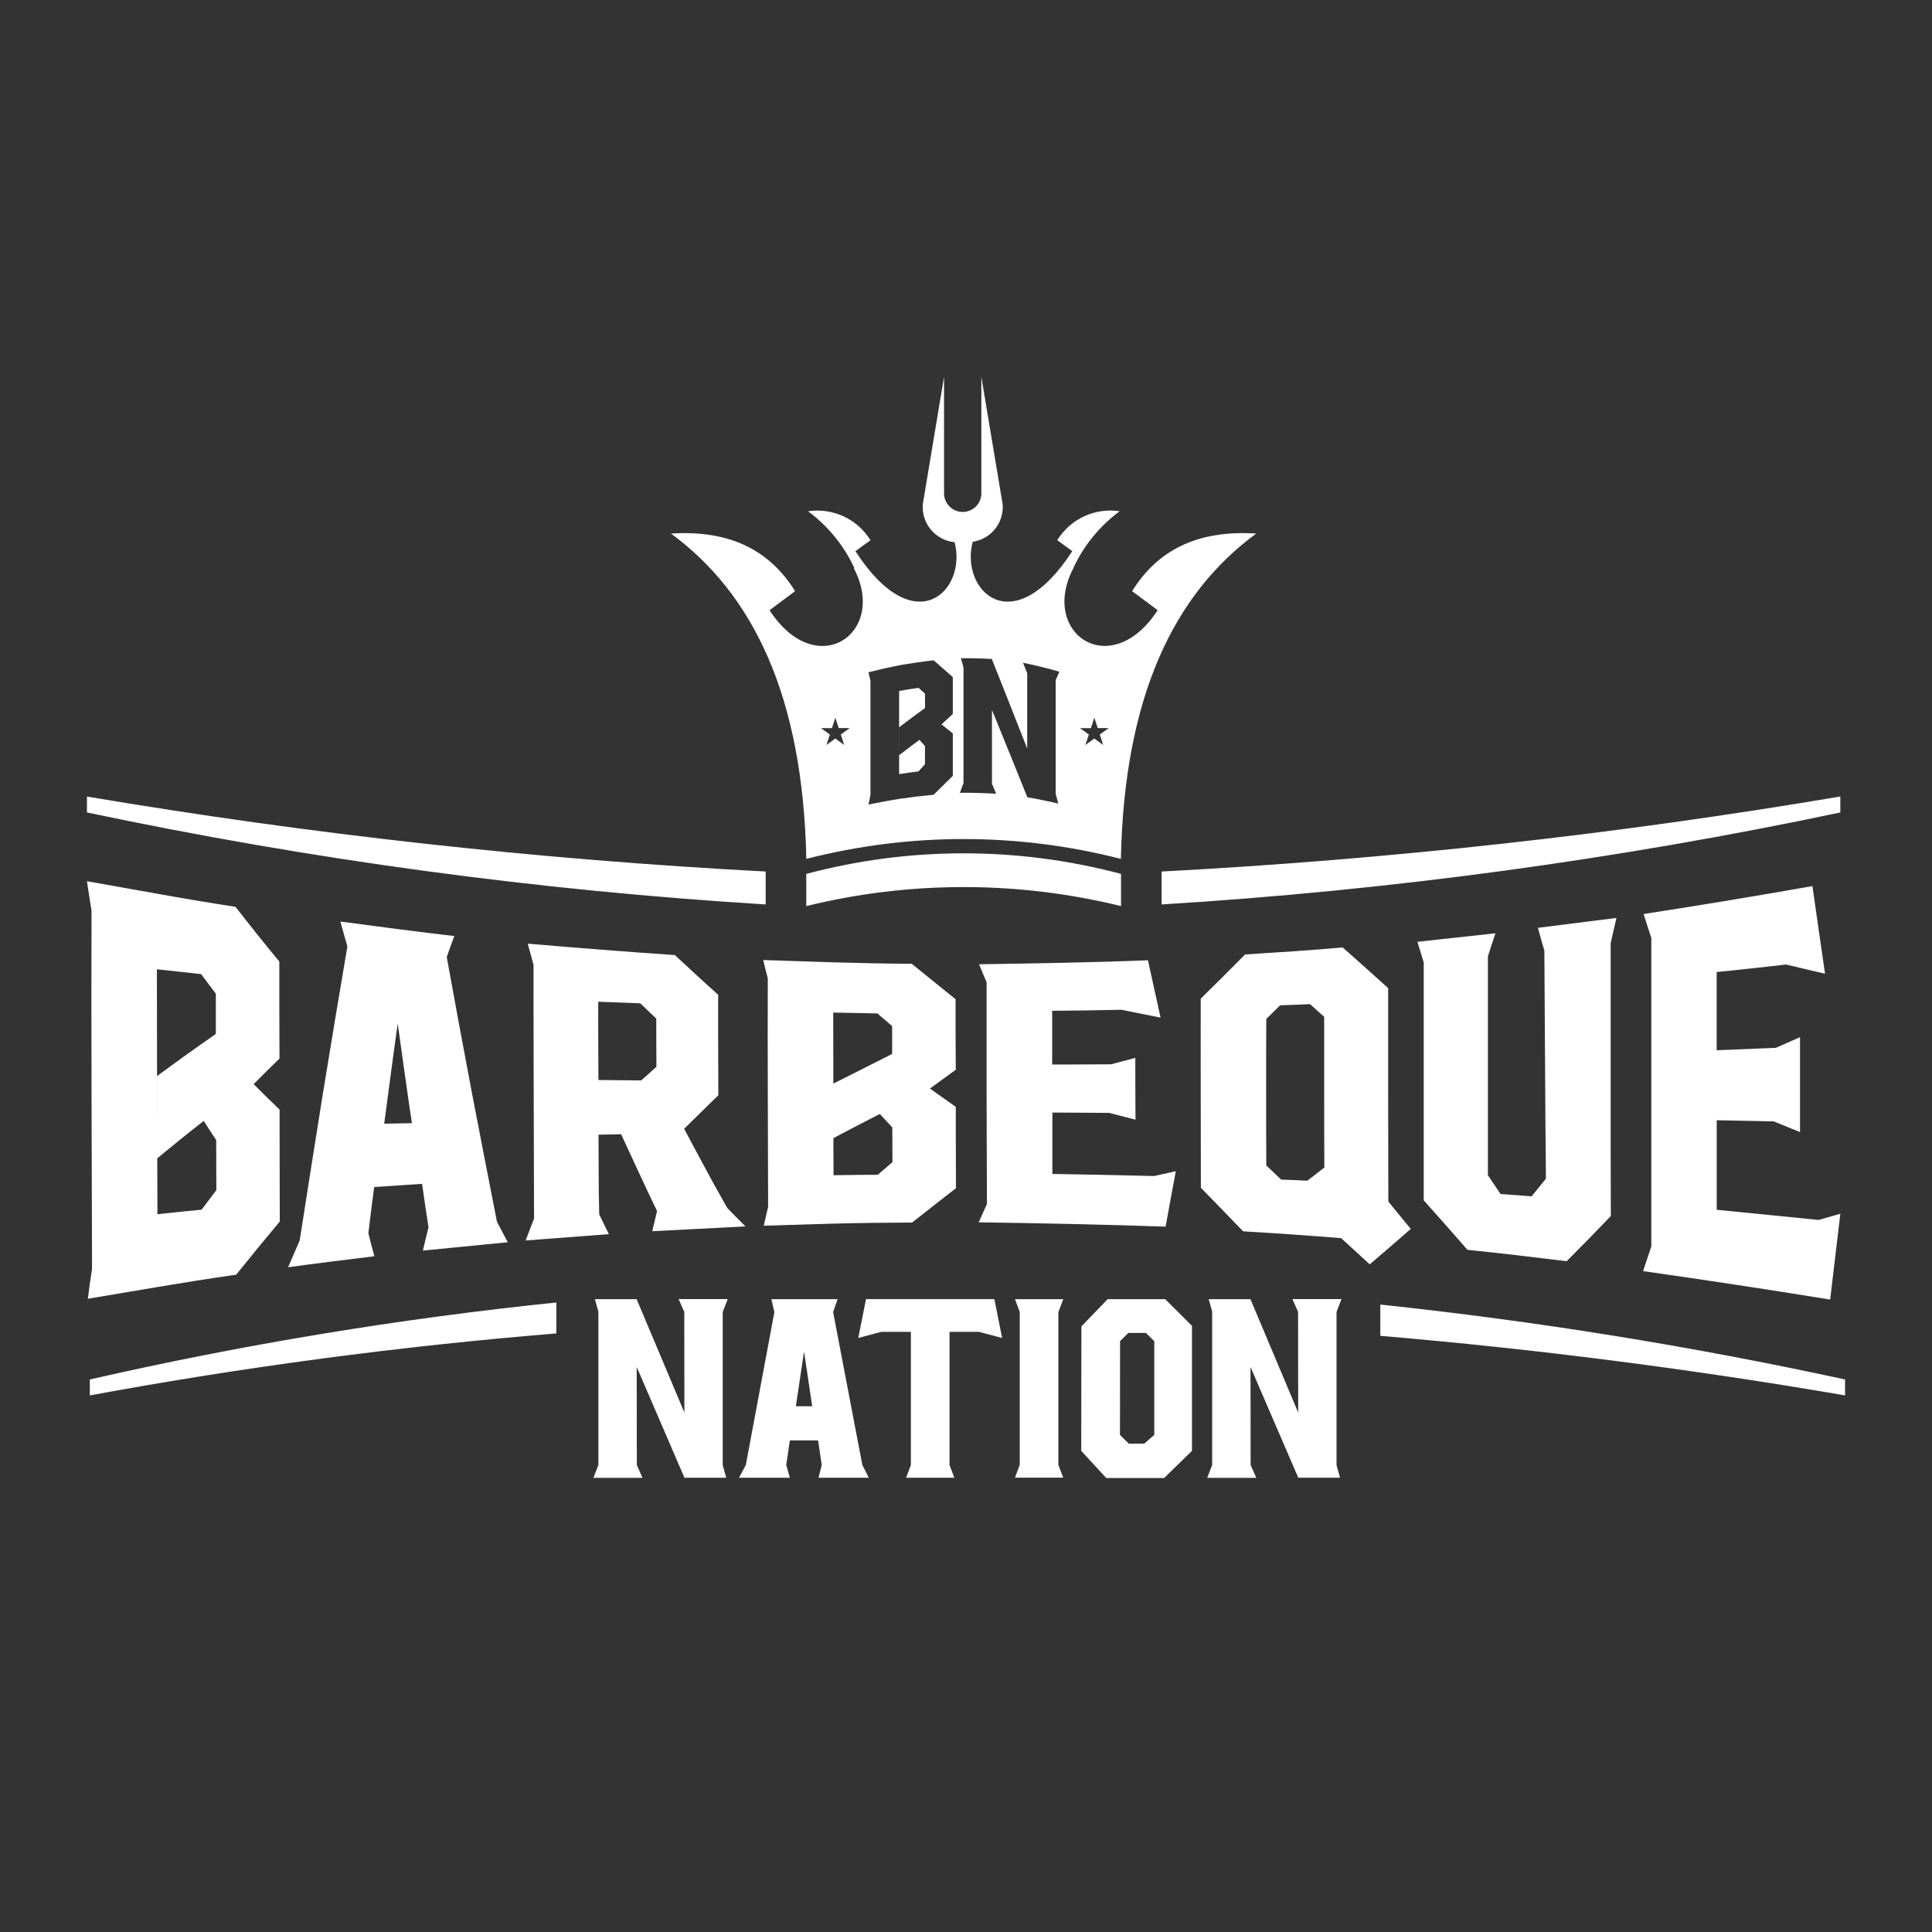 <svg width="100" height="100" viewBox="0 0 100 100" fill="none" xmlns="http://www.w3.org/2000/svg">
<rect x="0" y="0" width="100" height="100" fill="#333333" stroke="none"/>
<g clip-path="url(#clip0_8303_130945)">
<path fill-rule="evenodd" clip-rule="evenodd" d="M30.973 67.891L30.792 67.246H32.953L35.424 73.114L35.418 67.907L35.125 67.24H37.666L37.409 67.907V75.841L37.59 76.487H35.427L32.956 70.755L32.962 75.826L33.255 76.493H30.715L30.972 75.826V67.891H30.973ZM50.348 28.044C49.679 30.532 52.393 33.313 55.502 28.526L54.723 27.961C55.054 27.422 55.537 26.993 56.112 26.726C56.686 26.459 57.327 26.367 57.954 26.462C56.916 27.228 56.089 28.244 55.55 29.415H55.556C53.79 32.777 57.495 35.318 59.921 31.582L58.597 30.598C59.892 28.52 61.923 27.418 65.022 27.618C60.76 30.744 58.191 36.056 58.017 44.456C52.676 43.086 47.075 43.086 41.735 44.456C41.56 36.056 38.992 30.745 34.73 27.618C37.829 27.418 39.86 28.52 41.154 30.598L39.832 31.585C42.256 35.322 45.964 32.781 44.197 29.419L44.223 29.406C43.684 28.24 42.859 27.228 41.825 26.463C42.451 26.369 43.092 26.461 43.667 26.728C44.241 26.995 44.724 27.424 45.056 27.963L44.276 28.528C47.368 33.296 50.066 30.548 49.41 28.065C48.935 28.017 48.497 27.786 48.189 27.422C47.882 27.058 47.728 26.588 47.761 26.113L48.864 19.502V25.536C48.864 25.791 48.965 26.036 49.147 26.216C49.328 26.397 49.573 26.498 49.829 26.498C50.085 26.498 50.331 26.397 50.512 26.216C50.693 26.036 50.794 25.791 50.794 25.536V19.5L51.898 26.111C51.931 26.57 51.79 27.024 51.502 27.382C51.214 27.741 50.8 27.977 50.344 28.044H50.348ZM43.237 37.147L43.062 37.687H42.493L42.955 38.02L42.777 38.559L43.236 38.226L43.696 38.559L43.52 38.018L43.98 37.685H43.412L43.236 37.146L43.237 37.147ZM56.641 37.147L56.466 37.687H55.898L56.358 38.02L56.181 38.559L56.641 38.226L57.1 38.559L56.926 38.018L57.387 37.685H56.818L56.643 37.146L56.641 37.147ZM49.871 34.547V40.534L49.682 41.034C50.307 41.03 50.934 41.046 51.562 41.083L51.344 40.567V36.746C51.648 37.49 51.952 38.237 52.257 38.989C52.561 39.743 52.867 40.504 53.176 41.266C53.709 41.358 54.242 41.467 54.776 41.593C54.73 41.423 54.686 41.253 54.642 41.083V35.204L54.832 34.769C54.205 34.586 53.578 34.431 52.952 34.304L53.168 34.844V38.743C52.862 37.962 52.556 37.18 52.249 36.41C51.941 35.64 51.639 34.87 51.336 34.108C50.802 34.078 50.269 34.065 49.736 34.068C49.781 34.23 49.825 34.389 49.871 34.551V34.547ZM46.539 35.769V40.068C46.874 40.014 47.208 39.969 47.542 39.927C47.654 39.8 47.765 39.677 47.877 39.553V38.619L47.593 38.293C47.241 38.554 46.891 38.817 46.541 39.087V37.642C46.987 37.302 47.432 36.971 47.878 36.649V35.899L47.544 35.603C47.21 35.651 46.875 35.703 46.541 35.764L46.539 35.769ZM44.951 34.799L45.055 35.244V41.144C45.02 41.311 44.987 41.478 44.954 41.644L45.176 41.599C45.631 41.507 46.087 41.423 46.543 41.349C47.136 41.263 47.73 41.192 48.324 41.136C48.658 40.808 48.986 40.48 49.317 40.159V37.959C49.122 37.804 48.927 37.648 48.732 37.496C48.926 37.314 49.121 37.135 49.317 36.954V35.046C48.982 34.752 48.655 34.463 48.324 34.177C47.729 34.246 47.136 34.333 46.543 34.436C46.01 34.541 45.48 34.661 44.954 34.794L44.951 34.799ZM4.65 72.226C12.639 70.751 20.698 69.68 28.796 69.018V67.416C20.674 68.254 12.61 69.585 4.65 71.401V72.226ZM71.444 69.143C79.462 69.823 87.481 70.85 95.5 72.226V71.401C87.557 69.677 79.527 68.382 71.444 67.524V69.145V69.143ZM17.618 47.693C17.736 48.125 17.854 48.557 17.981 48.987C17.563 51.447 17.145 53.94 16.737 56.458C16.326 59.01 15.92 61.586 15.512 64.207C15.312 64.665 15.112 65.131 14.912 65.592C16.401 65.386 17.89 65.207 19.377 65.024C19.269 64.632 19.168 64.233 19.068 63.834C19.16 63.035 19.259 62.238 19.368 61.442C20.194 61.386 21.02 61.328 21.846 61.276C21.955 62.03 22.063 62.775 22.18 63.525C22.08 63.928 21.979 64.331 21.89 64.731C23.342 64.588 24.815 64.44 26.283 64.298C26.091 63.944 25.903 63.587 25.72 63.228C25.285 61.011 24.849 58.767 24.413 56.497C23.973 54.18 23.544 51.86 23.124 49.539C23.251 49.175 23.375 48.811 23.515 48.449C21.545 48.222 19.576 47.958 17.616 47.699L17.618 47.693ZM20.586 52.985C20.704 53.852 20.831 54.712 20.949 55.572C21.067 56.432 21.194 57.284 21.321 58.134L19.887 58.163C20.005 57.293 20.114 56.423 20.232 55.558C20.35 54.693 20.459 53.839 20.586 52.985ZM4.5 45.61L5.001 45.7C6.036 45.885 7.079 46.072 8.123 46.256C9.476 46.499 10.828 46.728 12.189 46.937C12.941 47.903 13.693 48.846 14.458 49.77V52.282C14.458 53.115 14.466 53.955 14.466 54.789C14.02 55.224 13.575 55.667 13.129 56.115C13.571 56.561 14.019 57 14.472 57.434V58.89C14.472 60.337 14.481 61.783 14.481 63.227C13.728 64.125 12.976 65.042 12.225 65.977C10.862 66.172 9.511 66.387 8.158 66.615C7.115 66.791 6.069 66.97 5.037 67.141L4.547 67.225C4.609 66.711 4.682 66.193 4.764 65.677L4.737 56.407C4.728 53.317 4.728 50.226 4.737 47.133C4.653 46.628 4.574 46.117 4.501 45.607L4.5 45.61ZM8.121 50.169C8.121 52.28 8.124 54.394 8.13 56.51C8.136 58.627 8.142 60.74 8.148 62.848C8.911 62.764 9.673 62.687 10.436 62.611L11.198 61.6C11.198 60.737 11.189 59.872 11.189 59.005C10.969 58.68 10.755 58.351 10.544 58.019C9.737 58.645 8.938 59.292 8.139 59.955C8.139 58.538 8.13 57.122 8.13 55.698C9.146 54.947 10.16 54.219 11.171 53.517V51.433C10.916 51.099 10.662 50.761 10.408 50.419L8.121 50.169ZM27.615 49.942C27.515 49.578 27.416 49.212 27.316 48.844C29.848 49.059 32.388 49.261 34.93 49.435C35.674 50.13 36.419 50.813 37.172 51.491C37.172 52.358 37.167 53.226 37.172 54.091C37.176 54.956 37.181 55.825 37.181 56.69C36.591 57.265 36.001 57.843 35.411 58.425C35.774 59.121 36.155 59.81 36.519 60.493C36.882 61.176 37.263 61.852 37.644 62.526C37.953 62.845 38.27 63.164 38.587 63.479L33.759 63.728L34.01 62.686C33.692 62.031 33.385 61.37 33.075 60.708C32.766 60.047 32.459 59.38 32.149 58.708C31.759 58.715 31.369 58.725 30.979 58.732C30.979 59.42 30.988 60.111 30.988 60.797C30.988 61.484 30.997 62.171 31.016 62.859C31.183 63.201 31.343 63.542 31.517 63.88C30.074 63.989 28.641 64.095 27.206 64.207C27.351 63.826 27.496 63.448 27.642 63.072C27.633 60.886 27.633 58.697 27.624 56.509C27.616 54.321 27.615 52.131 27.615 49.942ZM30.965 51.849C30.965 52.525 30.961 53.201 30.965 53.874C30.969 54.547 30.974 55.226 30.974 55.901C31.709 55.906 32.444 55.913 33.188 55.923C33.452 55.689 33.715 55.455 33.977 55.219C33.968 54.386 33.968 53.553 33.968 52.719C33.687 52.461 33.415 52.197 33.142 51.932C32.417 51.906 31.69 51.878 30.964 51.849L30.965 51.849ZM39.505 49.691C39.672 49.696 39.84 49.704 40.013 49.708C41.048 49.741 42.083 49.774 43.127 49.81C44.478 49.85 45.831 49.876 47.192 49.885C47.944 50.497 48.697 51.107 49.461 51.718V53.545C49.461 54.152 49.471 54.765 49.471 55.371L48.133 56.343C48.579 56.66 49.025 56.976 49.471 57.291V58.349C49.471 59.4 49.48 60.449 49.48 61.501C48.718 62.092 47.964 62.685 47.21 63.279C45.848 63.288 44.498 63.295 43.144 63.335C42.101 63.366 41.066 63.397 40.04 63.429C39.867 63.429 39.695 63.439 39.532 63.444C39.605 63.12 39.677 62.796 39.758 62.472C39.749 60.501 39.744 58.529 39.741 56.556C39.737 54.585 39.732 52.612 39.741 50.64C39.657 50.324 39.574 50.007 39.505 49.688V49.691ZM43.127 52.408C43.127 53.811 43.135 55.22 43.135 56.62C43.135 58.021 43.135 59.429 43.144 60.83C43.907 60.818 44.669 60.806 45.431 60.806C45.682 60.587 45.94 60.369 46.193 60.152C46.193 59.551 46.185 58.953 46.185 58.353C45.968 58.121 45.749 57.892 45.54 57.66C44.732 58.071 43.933 58.485 43.135 58.91V56.087C44.151 55.571 45.169 55.068 46.176 54.553V53.109C45.925 52.891 45.668 52.672 45.413 52.454C44.651 52.44 43.889 52.423 43.128 52.41L43.127 52.408ZM50.677 49.908C50.804 50.217 50.927 50.53 51.067 50.839V56.577C51.067 58.489 51.077 60.403 51.085 62.318C50.94 62.635 50.795 62.951 50.658 63.268C53.88 63.31 57.111 63.382 60.333 63.49C60.506 62.535 60.679 61.58 60.86 60.621L59.743 60.871C57.983 60.831 56.222 60.787 54.471 60.762V57.586C55.451 57.586 56.431 57.6 57.411 57.604L58.774 57.954C58.764 56.889 58.764 55.821 58.764 54.755L57.51 55.088C56.494 55.097 55.477 55.096 54.461 55.1V52.318C55.65 52.309 56.847 52.294 58.046 52.266C58.715 52.401 59.39 52.533 60.07 52.67C59.853 51.68 59.635 50.691 59.417 49.704C56.503 49.82 53.59 49.865 50.677 49.91V49.908ZM62.149 51.69C62.149 53.321 62.144 54.953 62.149 56.582C62.154 58.211 62.157 59.848 62.157 61.479C62.884 62.22 63.61 62.973 64.344 63.733C66.033 63.832 67.724 63.95 69.418 64.086L70.898 65.442C71.606 64.839 72.314 64.228 73.022 63.608C72.631 63.131 72.241 62.663 71.86 62.192C71.86 60.352 71.851 58.51 71.851 56.666V51.144C71.071 50.439 70.287 49.738 69.5 49.041C67.811 49.187 66.124 49.297 64.446 49.404C63.674 50.182 62.908 50.944 62.149 51.692V51.69ZM65.543 52.74C65.78 52.506 66.015 52.274 66.26 52.035C66.778 52.019 67.295 51.998 67.811 51.974C68.049 52.194 68.294 52.412 68.539 52.629V56.528C68.539 57.83 68.539 59.133 68.548 60.432C68.248 60.661 67.958 60.889 67.668 61.113C67.217 61.089 66.766 61.071 66.314 61.056C66.052 60.806 65.797 60.569 65.544 60.326C65.535 59.064 65.535 57.798 65.535 56.533C65.535 55.268 65.534 54.003 65.543 52.74ZM73.366 48.751C73.478 49.105 73.586 49.46 73.692 49.816V62.131C74.446 62.968 75.2 63.821 75.953 64.691C77.659 64.865 79.375 65.067 81.09 65.279C81.852 64.52 82.614 63.741 83.377 62.941C83.368 60.585 83.365 58.23 83.368 55.877V48.811L83.667 47.513C82.305 47.684 80.954 47.856 79.601 48.024C79.71 48.419 79.819 48.813 79.936 49.206C79.945 51.169 79.963 53.136 79.972 55.102C79.98 57.069 79.999 59.039 80.017 61.006C79.766 61.314 79.515 61.62 79.273 61.923C78.737 61.88 78.201 61.84 77.667 61.8L77.014 60.831V49.5C77.141 49.102 77.264 48.706 77.404 48.307L73.365 48.748L73.366 48.751ZM85.073 47.309C85.2 47.721 85.336 48.132 85.472 48.547V64.52C85.327 64.946 85.182 65.373 85.046 65.792C88.267 66.25 91.495 66.741 94.729 67.265C94.902 65.792 95.077 64.311 95.256 62.824L94.131 63.145C92.37 62.965 90.612 62.79 88.857 62.619V57.983C89.838 58.004 90.819 58.023 91.807 58.043L93.168 58.596V53.682C92.75 53.873 92.332 54.054 91.914 54.236C90.889 54.278 89.872 54.323 88.855 54.361V50.311C90.053 50.196 91.252 50.061 92.448 49.924C93.117 50.08 93.788 50.239 94.463 50.401C94.246 48.877 94.028 47.364 93.81 45.864C90.896 46.379 87.983 46.861 85.069 47.31L85.073 47.309ZM95.257 41.227C83.63 43.191 71.9 44.488 60.124 45.11V46.815C71.936 46.088 83.678 44.496 95.255 42.053V41.228L95.257 41.227ZM41.733 45.226V46.899C47.083 45.586 52.672 45.586 58.023 46.899V45.233C52.686 43.813 47.069 43.813 41.733 45.233V45.226ZM4.5 41.227V42.052C16.077 44.496 27.819 46.087 39.631 46.814V45.11C27.855 44.488 16.126 43.192 4.5 41.229L4.5 41.227ZM62.743 67.89L62.562 67.244H64.722L67.194 73.112L67.188 67.905L66.895 67.239H69.435L69.179 67.905V75.839L69.36 76.486H67.198L64.727 70.755L64.732 75.826L65.026 76.493H62.485L62.741 75.826V67.891L62.743 67.89ZM55.973 68.654L55.965 75.096L57.26 76.502H60.254L61.697 75.096V68.627L60.311 67.246H57.33L55.972 68.655L55.973 68.654ZM57.974 69.421L58.401 68.991H59.313L59.745 69.421V74.271L59.223 74.722H58.425L57.97 74.274L57.974 69.421ZM54.784 67.905L55.035 67.244H52.535L52.782 67.905V75.821L52.535 76.483H55.032L54.781 75.821V67.905H54.784ZM47.147 68.936V75.826L46.9 76.488H49.397L49.146 75.826V68.936H50.677L51.87 69.254L51.469 67.242H44.825L44.423 69.254L45.616 68.936H47.146H47.147ZM39.926 67.246H43.352L43.122 67.912L44.635 75.828L44.969 76.489H42.366L42.533 75.828L42.345 74.554H40.883L40.696 75.828L40.883 76.489H38.251L38.604 75.828L40.082 67.912L39.926 67.246ZM41.617 69.954L41.194 72.787H42.04L41.617 69.954Z" fill="white"/>
</g>
<defs>
<clipPath id="clip0_8303_130945">
<rect width="91" height="57" fill="white" transform="translate(4.5 19.5)"/>
</clipPath>
</defs>
</svg>
